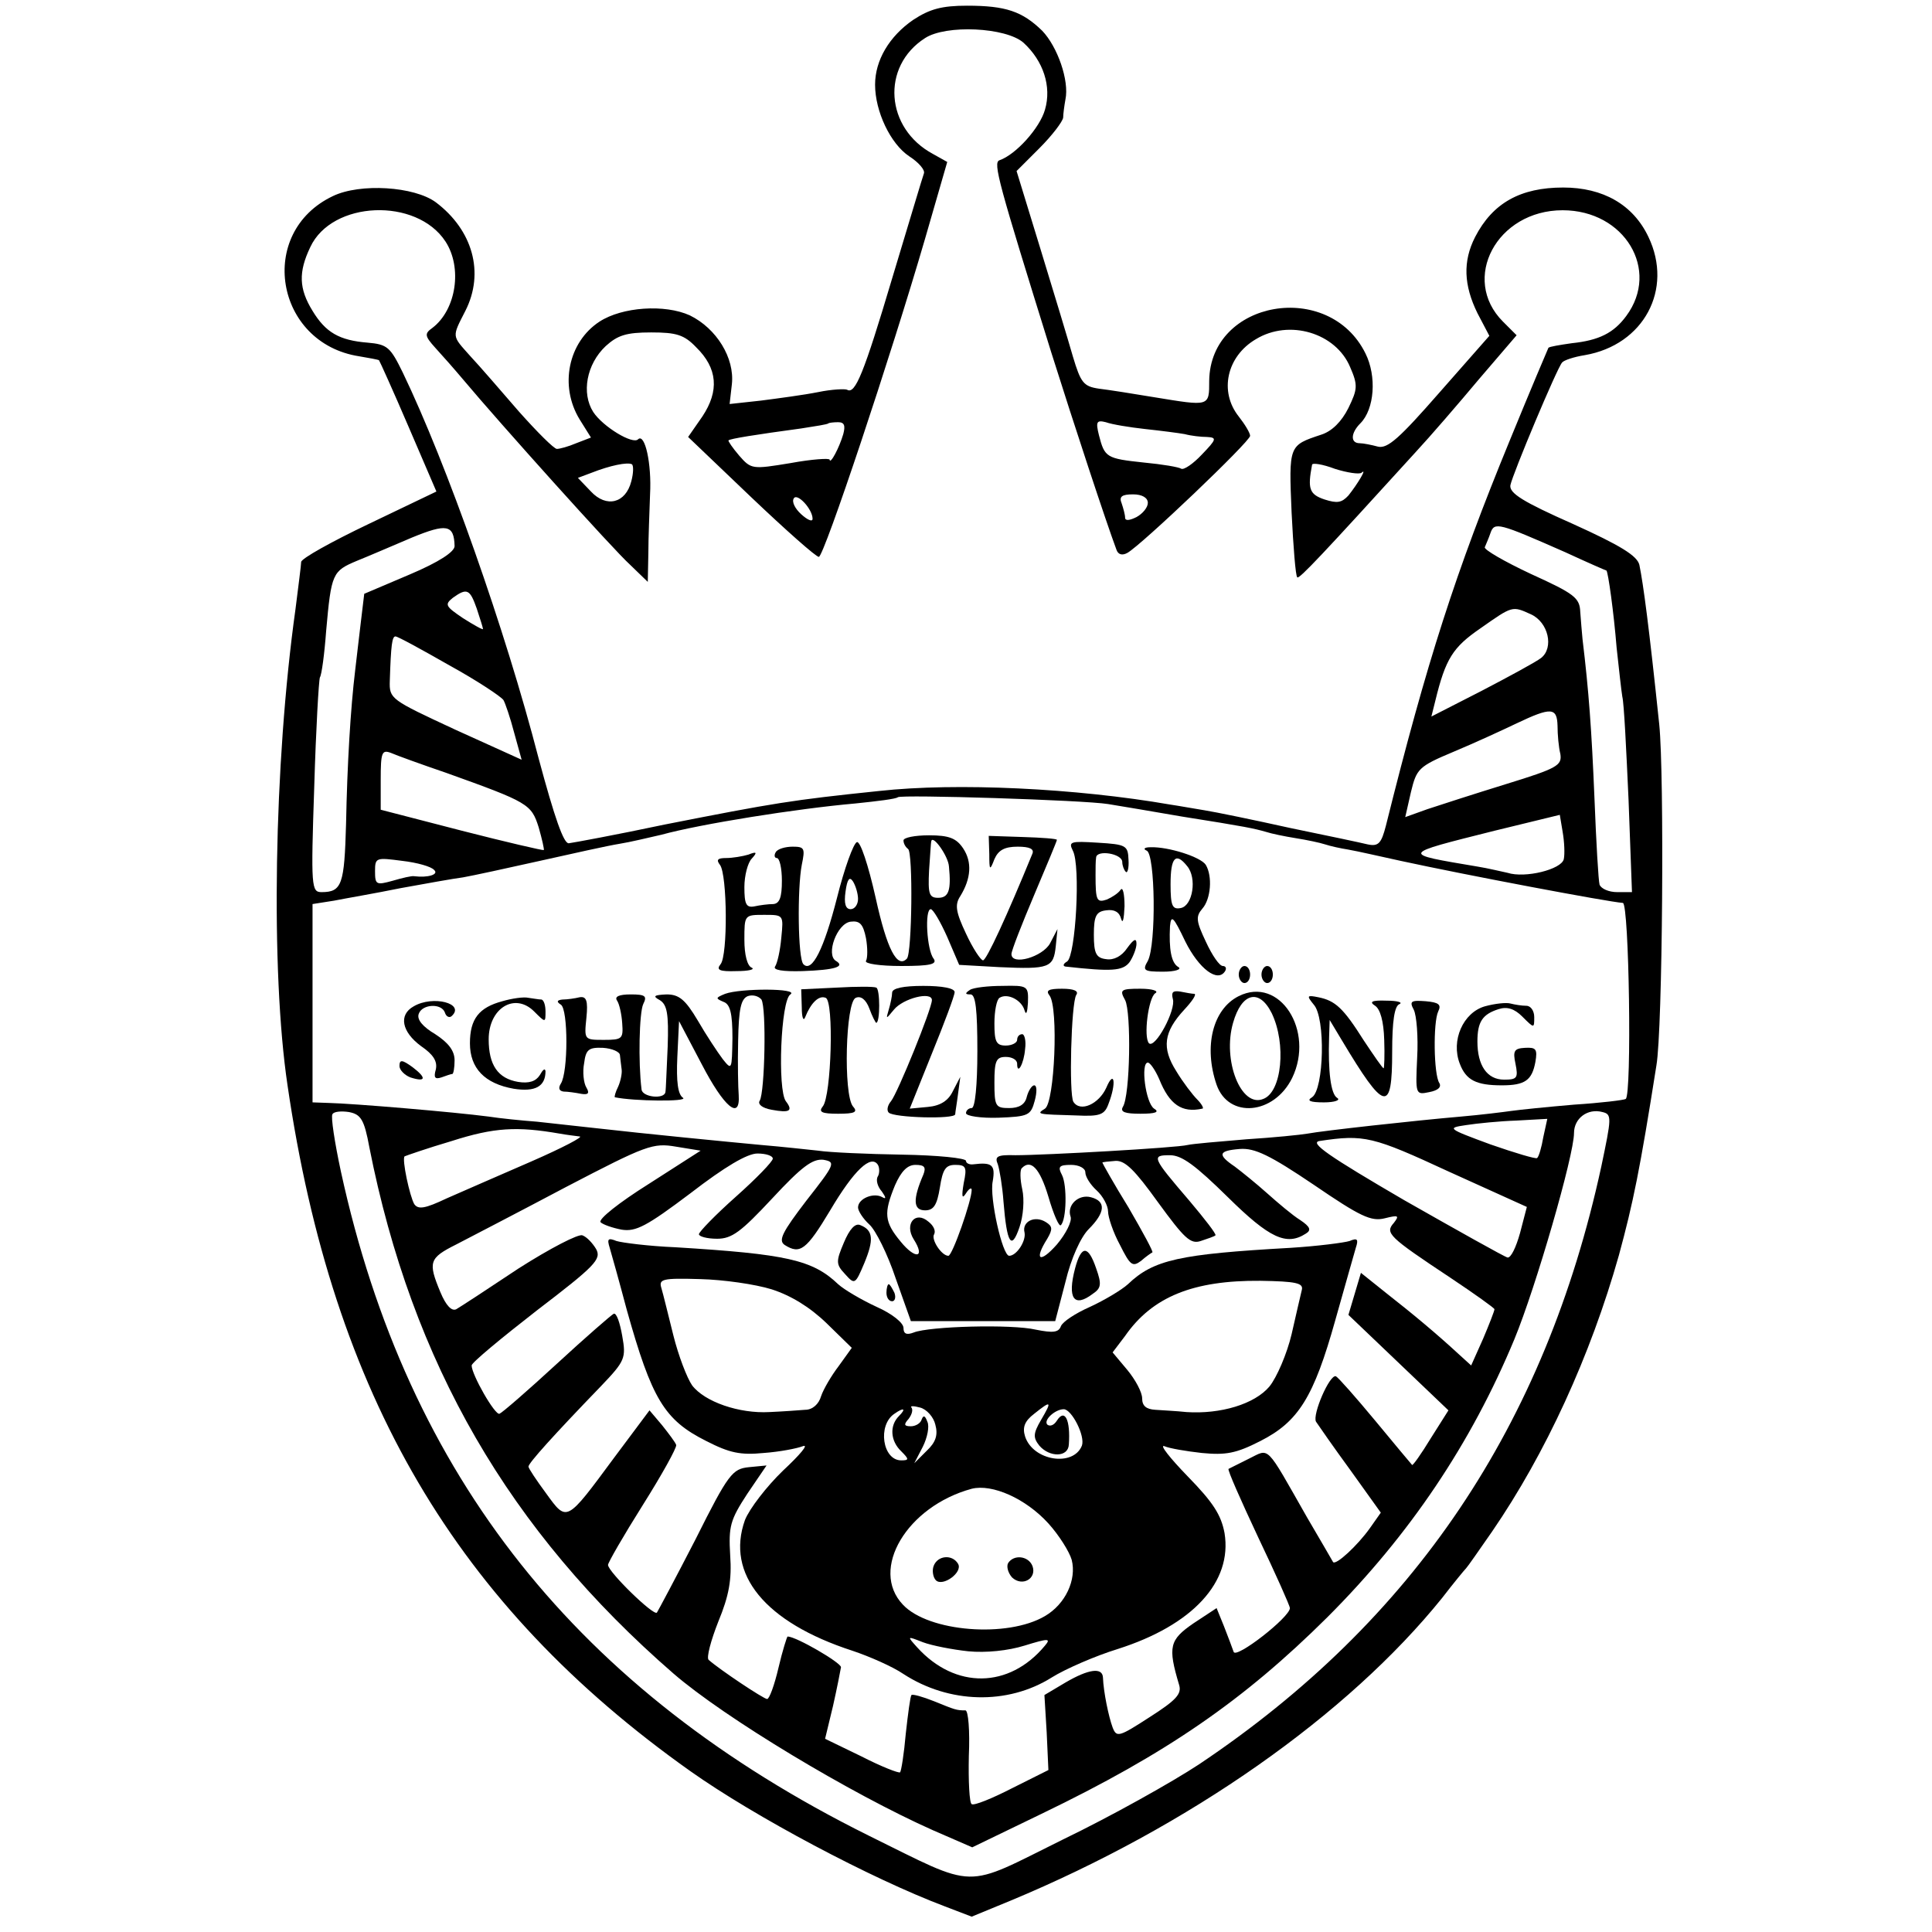 <?xml version="1.0" standalone="no"?>
<!DOCTYPE svg PUBLIC "-//W3C//DTD SVG 20010904//EN"
 "http://www.w3.org/TR/2001/REC-SVG-20010904/DTD/svg10.dtd">
<svg version="1.0" xmlns="http://www.w3.org/2000/svg"
 width="340pt" height="340pt" viewBox="0 0 340 340"
 preserveAspectRatio="xMidYMid meet">
<g transform="translate(0,340) scale(0.1,-0.1)"
fill="#000000" stroke="none">
<path d="M1607 3365 c-42 -29 -67 -71 -67 -114 0 -47 27 -104 60 -126 17 -11
28 -24 26 -30 -2 -5 -27 -89 -56 -185 -50 -168 -65 -204 -79 -196 -3 2 -27 1
-51 -4 -25 -5 -70 -11 -101 -15 l-55 -6 4 35 c5 46 -27 98 -74 121 -44 20
-119 15 -159 -11 -55 -36 -71 -113 -35 -172 l20 -32 -26 -10 c-14 -6 -29 -10
-34 -10 -5 0 -35 30 -67 66 -32 37 -70 81 -86 98 -32 36 -32 32 -8 79 34 67
13 142 -52 191 -38 28 -133 34 -181 11 -135 -64 -102 -259 46 -282 18 -3 34
-6 35 -7 1 -1 25 -54 52 -117 l49 -114 -119 -57 c-65 -31 -119 -61 -119 -67 0
-5 -5 -43 -10 -83 -38 -271 -44 -637 -14 -838 80 -546 297 -915 709 -1207 113
-80 318 -189 448 -238 l47 -18 68 28 c315 131 594 327 760 533 20 26 39 49 42
52 3 3 23 32 46 65 94 137 173 309 223 486 25 92 37 150 66 334 11 64 14 513
5 600 -18 172 -28 247 -35 281 -4 16 -33 34 -117 72 -88 39 -112 54 -110 68 4
20 82 206 91 216 3 4 21 10 40 13 104 18 156 116 112 208 -27 57 -80 87 -150
87 -75 0 -124 -27 -155 -87 -22 -43 -20 -85 4 -134 l21 -40 -88 -100 c-70 -80
-91 -99 -108 -95 -11 3 -26 6 -32 6 -17 0 -16 18 1 35 25 25 29 83 9 123 -64
130 -273 94 -275 -48 0 -46 1 -45 -97 -29 -36 6 -80 13 -97 15 -27 4 -32 10
-46 57 -8 28 -34 114 -57 189 l-42 137 40 40 c23 23 41 47 42 54 0 6 2 21 4
32 7 33 -14 93 -41 121 -35 34 -64 44 -132 44 -45 0 -66 -6 -95 -25z m194 -40
c35 -32 50 -77 38 -118 -9 -32 -51 -79 -80 -89 -12 -4 -2 -39 91 -338 41 -130
96 -297 115 -348 3 -8 10 -10 19 -5 25 14 216 196 216 206 0 5 -9 20 -20 34
-35 44 -21 106 30 136 59 36 141 11 166 -49 14 -32 13 -39 -3 -72 -12 -24 -29
-41 -48 -47 -57 -19 -57 -18 -52 -137 3 -60 7 -112 10 -114 3 -4 46 42 208
220 26 28 76 86 112 129 l66 77 -24 24 c-75 75 -11 196 105 196 109 0 172
-105 112 -186 -22 -30 -48 -43 -96 -48 -21 -3 -39 -6 -41 -8 -1 -2 -32 -75
-68 -163 -95 -231 -146 -389 -218 -678 -8 -31 -13 -37 -32 -33 -12 3 -74 16
-137 29 -63 14 -131 28 -150 31 -19 3 -46 8 -60 10 -167 29 -377 39 -513 24
-154 -16 -184 -21 -377 -59 -85 -18 -161 -32 -169 -33 -9 -1 -25 45 -53 149
-59 228 -162 519 -239 679 -22 45 -27 50 -62 53 -50 4 -74 18 -97 56 -24 39
-25 68 -4 112 38 82 187 88 238 10 30 -46 19 -120 -23 -152 -14 -10 -14 -14 5
-35 12 -13 34 -38 50 -57 62 -74 263 -298 293 -325 l31 -30 1 50 c0 27 2 74 3
104 3 54 -9 108 -21 97 -9 -10 -62 22 -79 48 -21 33 -12 84 22 116 21 19 36
24 80 24 44 0 58 -4 79 -26 38 -37 41 -77 11 -122 l-25 -36 111 -106 c61 -58
114 -105 119 -105 9 0 127 354 187 560 l39 135 -25 14 c-84 45 -92 154 -14
204 37 24 142 19 173 -8z m-317 -689 c-7 -24 -23 -54 -24 -45 0 3 -31 1 -69
-6 -67 -11 -69 -11 -90 13 -12 14 -20 26 -19 27 3 3 47 10 128 21 25 4 46 7
48 9 1 1 9 2 17 2 11 0 13 -6 9 -21z m531 9 c28 -3 59 -7 70 -9 11 -3 29 -5
39 -5 18 -1 17 -4 -9 -31 -15 -16 -31 -27 -36 -25 -4 3 -34 8 -66 11 -66 7
-69 9 -79 48 -6 24 -4 27 12 23 11 -4 42 -9 69 -12z m-904 -92 c-10 -39 -44
-47 -71 -18 l-23 24 24 9 c33 13 63 19 71 15 3 -2 3 -15 -1 -30z m1285 15 c11
10 -7 -20 -23 -40 -12 -13 -20 -14 -42 -7 -27 9 -30 19 -22 61 0 4 19 1 40 -7
22 -7 43 -10 47 -7z m-966 -81 c0 -6 -9 -2 -20 8 -11 10 -17 22 -13 28 6 10
33 -19 33 -36z m590 28 c0 -8 -9 -19 -20 -25 -12 -6 -20 -7 -20 -1 0 5 -3 16
-6 25 -5 12 0 16 20 16 16 0 26 -6 26 -15z m-1220 -76 c0 -10 -27 -28 -79 -50
l-80 -34 -6 -50 c-3 -27 -8 -66 -10 -85 -8 -66 -14 -165 -16 -270 -3 -106 -7
-120 -43 -120 -18 0 -19 8 -13 185 3 102 8 188 10 193 3 4 8 41 11 82 9 101
11 105 54 123 20 8 64 27 97 41 61 25 74 23 75 -15z m1955 -11 c39 -18 71 -32
72 -32 3 -2 13 -74 18 -136 4 -36 8 -74 10 -86 3 -11 7 -93 11 -182 l6 -162
-26 0 c-15 0 -28 6 -31 13 -2 6 -6 75 -9 152 -5 121 -10 189 -21 280 -1 11 -3
33 -4 48 -1 25 -10 32 -87 67 -47 22 -83 43 -81 47 2 5 7 16 10 25 7 20 14 18
132 -34z m-1916 -99 c6 -18 11 -34 11 -36 0 -2 -16 7 -35 19 -31 21 -33 24
-18 36 25 18 30 15 42 -19z m1855 -10 c31 -14 41 -59 18 -77 -9 -7 -57 -33
-105 -58 l-88 -45 7 28 c18 74 31 94 79 127 57 40 56 40 89 25z m-1903 -90
c49 -27 91 -55 95 -61 3 -5 12 -31 19 -58 l13 -47 -117 53 c-114 53 -116 54
-115 86 2 63 4 78 10 78 4 0 46 -23 95 -51z m1950 -106 c0 -16 2 -38 5 -50 3
-20 -5 -25 -96 -53 -55 -17 -117 -37 -138 -44 l-39 -14 10 44 c10 41 13 45 75
71 36 15 86 38 111 50 61 29 71 28 72 -4z m-1956 -83 c145 -52 150 -55 163
-96 6 -21 10 -39 9 -40 -1 -1 -66 14 -144 34 l-143 37 0 53 c0 48 2 53 18 47
9 -4 53 -20 97 -35z m1165 -55 c19 -3 78 -13 130 -22 114 -18 127 -21 148 -27
9 -3 33 -8 52 -11 19 -3 43 -8 52 -11 9 -3 27 -7 40 -9 22 -4 47 -10 93 -20
115 -25 364 -72 391 -74 11 -1 16 -338 5 -345 -3 -2 -44 -7 -91 -10 -47 -4
-96 -9 -110 -11 -14 -2 -54 -7 -89 -10 -81 -7 -244 -25 -270 -30 -11 -2 -60
-7 -108 -10 -48 -4 -95 -8 -103 -10 -19 -5 -252 -18 -303 -18 -32 1 -37 -2
-31 -16 3 -9 8 -38 10 -66 6 -74 14 -86 28 -45 7 20 9 49 5 67 -4 18 -4 34 -1
37 16 17 32 0 47 -50 9 -31 19 -54 22 -50 10 10 11 70 2 88 -8 15 -5 18 16 18
14 0 25 -6 25 -13 0 -8 9 -22 20 -32 11 -10 20 -27 20 -37 0 -10 9 -37 21 -59
18 -36 22 -39 37 -28 9 8 18 14 20 15 2 1 -17 36 -42 79 -26 42 -46 78 -46 79
0 1 10 2 23 3 17 1 34 -16 75 -73 46 -63 57 -74 75 -68 12 4 24 8 26 10 2 2
-19 29 -46 61 -66 77 -67 80 -34 80 21 0 45 -18 102 -74 73 -72 103 -86 137
-64 10 6 8 12 -10 24 -13 8 -39 30 -58 47 -19 17 -45 38 -57 47 -31 21 -29 28
9 31 26 2 53 -11 130 -63 82 -56 101 -65 125 -59 24 6 26 5 16 -8 -16 -18 -10
-24 100 -97 42 -28 77 -53 77 -55 0 -3 -9 -26 -20 -52 l-21 -47 -22 20 c-39
36 -81 71 -127 107 l-45 36 -11 -37 -11 -37 88 -84 88 -84 -31 -49 c-17 -28
-32 -49 -33 -47 -2 2 -31 37 -65 78 -34 41 -65 76 -69 78 -11 4 -42 -68 -35
-80 4 -6 31 -45 61 -86 l53 -74 -19 -27 c-22 -31 -60 -66 -65 -60 -1 2 -22 38
-46 79 -74 130 -65 121 -102 103 -18 -9 -34 -17 -36 -18 -2 -2 22 -56 52 -120
31 -65 56 -121 56 -125 0 -16 -95 -90 -99 -77 -2 6 -10 27 -17 45 l-13 32 -41
-27 c-42 -29 -45 -41 -25 -108 5 -16 -5 -27 -52 -57 -54 -35 -58 -36 -65 -18
-7 19 -16 62 -17 88 -1 18 -25 15 -66 -9 l-37 -22 4 -66 3 -66 -64 -32 c-35
-18 -67 -31 -71 -28 -4 2 -6 40 -5 85 2 44 -1 80 -6 80 -16 0 -18 1 -55 16
-20 8 -38 13 -40 11 -2 -2 -6 -32 -10 -68 -3 -35 -8 -66 -10 -68 -2 -2 -33 10
-68 28 l-64 31 14 58 c7 31 13 62 14 68 0 8 -79 54 -94 54 -1 0 -9 -25 -16
-55 -7 -30 -16 -55 -20 -55 -6 0 -84 52 -103 69 -4 4 4 34 17 67 19 46 24 74
21 117 -3 51 0 62 30 108 l34 50 -31 -3 c-29 -3 -36 -11 -94 -127 -35 -68 -66
-126 -68 -129 -6 -6 -86 72 -86 84 0 4 27 51 61 105 34 54 60 101 59 106 -1 4
-13 20 -25 35 l-22 26 -62 -83 c-85 -115 -83 -114 -120 -63 -17 23 -31 44 -31
47 0 6 43 54 128 142 42 44 44 49 37 88 -4 23 -10 41 -15 39 -4 -2 -49 -41
-100 -88 -51 -47 -96 -86 -101 -88 -8 -3 -49 69 -49 85 0 5 52 48 115 97 102
78 114 90 104 108 -6 10 -16 21 -24 24 -7 3 -57 -23 -112 -58 -54 -36 -103
-68 -110 -72 -8 -4 -18 6 -28 30 -22 53 -20 60 28 84 23 12 110 57 193 101
142 74 153 78 194 71 l43 -7 -92 -59 c-51 -32 -89 -62 -84 -67 4 -4 21 -10 37
-13 25 -4 44 6 121 64 61 47 100 70 118 70 15 0 27 -4 27 -9 0 -5 -29 -35 -65
-67 -36 -32 -65 -62 -65 -66 0 -4 14 -8 32 -8 26 0 42 12 97 71 52 56 71 70
90 68 22 -4 21 -7 -30 -72 -42 -55 -50 -70 -38 -78 27 -17 38 -9 80 61 42 71
72 99 84 80 3 -5 3 -15 0 -20 -4 -6 -1 -18 7 -27 7 -10 8 -14 1 -10 -15 9 -43
-2 -43 -18 0 -6 9 -20 20 -30 11 -10 32 -52 46 -94 l27 -76 127 0 127 0 18 69
c10 42 27 79 41 93 29 29 31 49 4 56 -22 6 -43 -14 -36 -34 3 -8 -8 -30 -24
-49 -30 -34 -41 -28 -17 10 10 17 9 22 -2 29 -20 13 -43 1 -38 -18 3 -15 -14
-41 -27 -41 -12 0 -35 103 -29 131 5 29 -1 34 -34 30 -7 -1 -13 2 -13 6 0 5
-51 10 -112 11 -62 1 -129 4 -148 7 -19 2 -64 7 -100 10 -64 6 -198 19 -295
30 -27 3 -72 8 -100 11 -27 2 -66 6 -85 9 -61 8 -238 23 -282 24 l-28 1 0 175
0 174 38 6 c20 4 73 13 117 22 44 8 94 17 110 19 17 3 77 16 135 29 58 13 121
27 140 30 19 3 52 11 74 16 69 19 239 46 341 55 39 4 72 8 75 11 6 5 327 -5
370 -12z m802 -97 c-4 -18 -68 -34 -99 -24 -10 2 -34 8 -53 11 -136 23 -137
21 30 63 l115 28 5 -30 c3 -17 4 -39 2 -48z m-1988 -19 c9 -8 -11 -14 -35 -11
-4 1 -21 -3 -38 -8 -29 -8 -31 -7 -31 17 0 24 2 24 48 18 26 -3 51 -10 56 -16z
m-114 -488 c75 -380 246 -675 535 -926 90 -78 313 -212 457 -276 l69 -30 122
59 c220 106 356 200 503 346 145 145 253 306 329 489 38 92 105 324 105 363 0
26 24 44 50 37 17 -4 16 -10 -2 -96 -99 -456 -330 -799 -708 -1052 -47 -31
-154 -91 -239 -132 -178 -88 -148 -89 -343 7 -511 254 -811 631 -928 1168 -11
51 -18 97 -15 101 2 5 16 6 29 4 21 -4 27 -13 36 -62z m2066 18 c-3 -18 -8
-35 -11 -37 -2 -2 -39 9 -82 24 -76 28 -77 29 -43 34 19 3 59 7 89 8 l54 3 -7
-32z m-1731 6 c11 -2 27 -4 35 -5 8 0 -30 -20 -85 -44 -55 -24 -122 -53 -149
-65 -38 -18 -50 -20 -57 -10 -8 14 -22 79 -17 84 2 1 39 14 83 27 75 24 115
26 190 13z m1565 -67 l137 -62 -12 -46 c-7 -25 -16 -44 -22 -43 -5 1 -87 47
-182 101 -132 77 -167 101 -149 104 79 12 94 8 228 -54z m-925 -5 c-19 -44
-18 -63 3 -63 15 0 21 9 26 40 5 32 10 40 27 40 19 0 21 -4 15 -32 -4 -24 -3
-29 4 -18 5 8 10 11 10 6 0 -19 -34 -116 -41 -116 -12 0 -31 29 -25 38 3 6 -1
15 -10 22 -23 20 -43 -4 -26 -31 21 -33 3 -36 -23 -4 -29 35 -30 50 -10 99 11
25 22 36 36 36 16 0 19 -4 14 -17z"/>
<path d="M1590 1921 c0 -6 4 -12 8 -15 9 -5 7 -184 -2 -193 -17 -18 -35 16
-55 107 -13 58 -27 100 -33 98 -6 -2 -22 -46 -35 -98 -23 -90 -44 -132 -59
-117 -10 9 -11 134 -3 175 6 29 5 32 -16 32 -13 0 -27 -4 -30 -10 -3 -5 -2
-10 2 -10 5 0 9 -18 9 -40 0 -29 -4 -40 -15 -41 -9 0 -24 -2 -33 -4 -15 -3
-18 4 -18 34 0 20 6 43 13 50 10 11 9 13 -6 7 -10 -3 -28 -6 -39 -6 -15 0 -18
-3 -11 -12 13 -17 14 -160 1 -175 -8 -10 -2 -13 28 -12 22 0 33 3 27 6 -8 3
-13 23 -13 49 0 44 0 44 35 44 34 0 34 0 30 -40 -2 -23 -7 -45 -11 -51 -4 -6
13 -9 48 -8 58 2 76 8 59 18 -18 11 2 66 26 69 16 2 22 -4 27 -29 3 -17 3 -35
0 -40 -3 -5 25 -9 62 -9 51 0 64 3 57 13 -12 15 -16 87 -5 87 4 0 17 -22 29
-49 l21 -49 71 -4 c88 -4 95 -1 99 37 l3 30 -13 -25 c-13 -24 -68 -40 -68 -19
0 6 18 52 40 104 22 52 40 95 40 97 0 2 -27 4 -60 5 l-60 2 1 -32 c0 -29 1
-30 9 -9 7 16 18 22 41 22 21 0 29 -4 26 -12 -45 -110 -81 -188 -87 -188 -4 0
-18 21 -30 47 -18 38 -20 51 -10 66 19 31 21 60 5 84 -12 18 -25 23 -60 23
-25 0 -45 -4 -45 -9z m80 -46 c4 -41 0 -55 -19 -55 -16 0 -18 7 -16 48 2 26 3
49 4 52 3 11 30 -27 31 -45z m-160 -57 c0 -10 -6 -18 -13 -18 -9 0 -12 10 -9
31 3 22 7 27 13 18 5 -8 9 -22 9 -31z"/>
<path d="M1888 1903 c14 -26 5 -185 -10 -195 -7 -4 -8 -8 -3 -9 81 -9 101 -8
113 8 6 9 12 24 12 32 0 11 -5 8 -16 -7 -10 -15 -24 -22 -37 -20 -18 2 -22 10
-22 43 0 33 4 41 22 43 14 2 23 -3 26 -15 3 -10 5 0 6 22 0 22 -3 35 -7 29 -4
-6 -15 -13 -24 -17 -18 -6 -20 -2 -20 43 0 11 0 25 1 31 1 14 46 7 46 -8 0 -6
3 -14 6 -17 3 -4 6 6 5 21 -1 25 -4 27 -54 30 -48 3 -52 2 -44 -14z"/>
<path d="M2018 1903 c15 -6 17 -165 2 -194 -10 -17 -7 -19 27 -19 21 0 33 4
27 8 -13 7 -17 32 -15 72 2 21 6 17 27 -27 24 -48 57 -73 70 -52 3 5 1 9 -4 9
-6 0 -19 19 -30 43 -17 36 -18 44 -6 58 15 17 18 57 6 77 -9 14 -66 32 -97 31
-11 0 -14 -3 -7 -6z m71 -27 c18 -21 10 -70 -11 -74 -15 -3 -18 4 -18 42 0 47
9 57 29 32z"/>
<path d="M2180 1685 c0 -8 5 -15 10 -15 6 0 10 7 10 15 0 8 -4 15 -10 15 -5 0
-10 -7 -10 -15z"/>
<path d="M2220 1685 c0 -8 5 -15 10 -15 6 0 10 7 10 15 0 8 -4 15 -10 15 -5 0
-10 -7 -10 -15z"/>
<path d="M1473 1662 l-63 -3 1 -32 c0 -18 3 -25 6 -17 10 25 24 39 36 34 15
-5 10 -173 -5 -191 -8 -10 -2 -13 27 -13 30 0 35 3 26 13 -17 21 -13 184 5
191 9 4 18 -3 24 -19 5 -14 11 -25 12 -25 7 0 7 60 0 62 -4 2 -35 2 -69 0z"/>
<path d="M1570 1653 c0 -6 -3 -20 -6 -30 -5 -17 -5 -17 9 0 16 20 67 33 67 17
0 -15 -60 -163 -72 -178 -6 -7 -8 -16 -4 -20 9 -9 116 -12 117 -3 0 3 3 20 5
36 l4 30 -13 -25 c-8 -17 -22 -26 -44 -28 l-32 -3 39 97 c22 54 40 102 40 108
0 7 -22 11 -55 11 -35 0 -55 -4 -55 -12z"/>
<path d="M1707 1658 c-9 -6 -9 -8 1 -8 9 0 12 -27 12 -100 0 -60 -4 -100 -10
-100 -5 0 -10 -4 -10 -9 0 -5 26 -9 57 -8 53 2 57 4 64 30 4 15 4 27 -1 27 -4
0 -10 -9 -13 -20 -3 -14 -14 -20 -31 -20 -24 0 -26 3 -26 45 0 38 3 45 20 45
11 0 20 -5 20 -12 0 -21 12 0 14 26 2 14 -1 26 -5 26 -5 0 -9 -4 -9 -10 0 -5
-9 -10 -20 -10 -17 0 -20 7 -20 39 0 22 4 42 9 45 14 9 39 -4 44 -22 3 -10 5
-3 6 13 1 30 0 31 -45 30 -25 0 -51 -3 -57 -7z"/>
<path d="M1276 1651 c-17 -7 -17 -8 -3 -14 12 -4 16 -20 16 -64 -1 -56 -1 -57
-17 -37 -9 12 -29 42 -44 68 -22 37 -33 46 -55 46 -22 -1 -25 -3 -12 -10 13
-8 16 -24 14 -82 -2 -40 -3 -76 -4 -80 -2 -13 -41 -9 -42 5 -6 48 -4 135 3
150 7 14 4 17 -22 17 -21 0 -29 -4 -24 -11 4 -6 8 -24 9 -40 2 -27 0 -29 -32
-29 -35 0 -35 0 -31 39 3 30 0 38 -12 36 -8 -2 -22 -4 -30 -4 -10 -1 -11 -4
-3 -9 13 -8 13 -119 0 -139 -5 -8 -3 -13 5 -14 7 0 21 -2 31 -4 12 -2 15 1 9
11 -5 8 -7 28 -4 43 3 24 8 28 33 27 16 -1 30 -7 30 -13 1 -7 2 -19 3 -25 1
-7 -2 -21 -6 -30 -5 -10 -7 -18 -6 -19 33 -7 130 -8 120 -1 -9 6 -12 28 -10
72 l3 63 40 -76 c39 -75 68 -100 65 -54 -1 12 -2 55 -1 95 1 57 5 74 17 79 9
3 19 0 24 -6 9 -15 6 -163 -3 -178 -4 -6 4 -13 21 -16 32 -6 38 -2 25 15 -15
20 -9 178 8 188 16 11 -88 11 -115 1z"/>
<path d="M1847 1648 c16 -21 9 -188 -8 -199 -16 -10 -14 -10 55 -12 42 -2 50
1 57 21 14 36 10 61 -4 28 -13 -29 -46 -44 -58 -25 -8 13 -4 173 5 188 5 7 -4
11 -25 11 -24 0 -29 -3 -22 -12z"/>
<path d="M1980 1640 c11 -21 9 -168 -4 -188 -5 -9 4 -12 31 -12 27 0 34 3 24
9 -15 10 -24 81 -11 81 4 0 13 -13 20 -29 18 -45 40 -60 76 -52 3 0 -1 8 -9
16 -8 8 -25 30 -37 50 -26 41 -22 69 14 108 14 15 22 27 18 28 -4 0 -15 2 -25
4 -13 2 -16 -1 -13 -13 6 -19 -31 -88 -42 -78 -10 11 -1 80 11 88 7 4 -5 8
-26 8 -35 0 -37 -2 -27 -20z"/>
<path d="M2180 1647 c-46 -23 -62 -89 -39 -156 21 -60 101 -53 133 12 40 83
-22 180 -94 144z m58 -30 c26 -54 18 -139 -15 -151 -39 -16 -72 68 -53 134 15
53 46 61 68 17z"/>
<path d="M884 1638 c-41 -11 -57 -31 -57 -74 0 -44 26 -71 77 -80 38 -6 56 4
56 31 -1 6 -5 2 -10 -7 -7 -11 -19 -15 -38 -12 -36 6 -52 30 -52 75 0 55 46
83 80 49 20 -20 20 -20 20 0 0 11 -3 20 -7 21 -5 0 -15 2 -23 3 -8 2 -29 -1
-46 -6z"/>
<path d="M2312 1632 c21 -23 18 -149 -3 -163 -10 -6 -4 -9 21 -9 19 0 30 4 23
8 -11 7 -16 46 -14 107 l1 30 21 -35 c76 -127 89 -130 89 -21 0 54 4 81 13 84
6 3 -4 6 -23 6 -26 1 -31 -2 -20 -9 9 -6 15 -27 16 -60 1 -27 0 -50 -1 -50 -2
0 -17 22 -35 49 -36 57 -50 70 -80 76 -20 4 -21 3 -8 -13z"/>
<path d="M728 1629 c-27 -15 -21 -45 13 -70 22 -15 29 -27 26 -41 -4 -14 -2
-18 10 -14 8 3 17 6 19 6 2 0 4 11 4 24 0 17 -11 31 -34 46 -22 13 -33 26 -29
36 6 17 40 19 46 2 2 -7 8 -10 12 -6 24 22 -33 37 -67 17z"/>
<path d="M2488 1623 c5 -10 8 -48 6 -84 -3 -65 -3 -66 21 -61 16 3 22 9 18 16
-10 15 -11 107 -2 126 6 12 1 16 -22 18 -26 2 -29 0 -21 -15z"/>
<path d="M2613 1629 c-38 -11 -60 -60 -44 -101 11 -29 29 -38 74 -38 41 0 53
9 59 41 4 23 1 26 -18 25 -19 -1 -22 -5 -17 -28 5 -25 3 -28 -20 -28 -30 0
-47 25 -47 67 0 35 9 48 37 57 15 5 28 1 42 -13 21 -21 21 -21 21 -1 0 11 -6
20 -14 20 -8 0 -20 2 -28 4 -7 2 -27 0 -45 -5z"/>
<path d="M703 1524 c0 -7 9 -16 19 -20 28 -9 29 -1 4 18 -18 13 -23 14 -23 2z"/>
<path d="M1485 1213 c-14 -33 -14 -38 2 -55 17 -19 18 -19 34 19 17 41 16 58
-7 67 -9 4 -19 -7 -29 -31z"/>
<path d="M1073 1204 c3 -10 17 -60 30 -109 44 -157 66 -194 140 -231 41 -21
60 -25 101 -21 28 2 59 8 69 12 11 4 -5 -15 -35 -43 -29 -28 -59 -67 -67 -87
-34 -95 35 -180 189 -230 30 -10 71 -28 90 -41 80 -52 183 -55 261 -6 24 15
77 38 116 50 132 42 202 118 188 204 -6 32 -20 54 -65 100 -31 32 -50 56 -41
53 9 -4 39 -9 66 -12 42 -4 60 -1 103 21 67 34 94 77 132 213 17 60 33 117 36
127 5 15 3 18 -11 12 -10 -3 -56 -9 -104 -12 -196 -11 -241 -21 -286 -64 -11
-10 -41 -28 -67 -40 -25 -11 -48 -26 -51 -34 -4 -11 -14 -12 -44 -6 -42 10
-188 6 -215 -5 -13 -5 -18 -2 -18 8 0 9 -20 25 -47 37 -26 12 -57 30 -68 40
-45 43 -91 53 -286 65 -48 2 -94 8 -104 11 -15 6 -17 4 -12 -12z m285 -73 c34
-11 67 -31 97 -60 l44 -43 -23 -32 c-13 -17 -27 -41 -31 -53 -4 -14 -15 -24
-28 -24 -12 -1 -40 -3 -63 -4 -53 -3 -114 18 -136 47 -9 13 -24 52 -33 88 -9
36 -18 73 -21 83 -5 16 1 18 68 16 41 -1 97 -9 126 -18z m933 -1 c-2 -8 -10
-43 -18 -78 -8 -34 -26 -76 -39 -92 -26 -31 -86 -49 -146 -45 -18 2 -43 3 -55
4 -16 1 -23 7 -23 20 0 11 -12 33 -26 50 l-26 31 22 29 c48 69 120 98 238 97
63 -1 76 -4 73 -16z m-645 -237 c5 -18 1 -31 -15 -46 l-22 -22 15 29 c8 16 12
36 8 44 -4 11 -7 12 -10 4 -2 -7 -11 -12 -19 -12 -12 0 -13 3 -4 13 6 8 8 16
5 20 -3 3 4 3 15 0 12 -3 24 -17 27 -30z m186 8 c-14 -24 -14 -31 -3 -45 18
-21 51 -21 52 2 3 43 -7 64 -21 42 -5 -8 -12 -11 -17 -7 -7 8 14 27 29 27 14
0 38 -47 32 -64 -15 -38 -86 -27 -100 16 -5 16 -1 27 16 40 30 24 32 23 12
-11z m-250 7 c-17 -17 -15 -44 4 -62 14 -14 14 -16 0 -16 -33 0 -42 62 -12 82
17 12 21 9 8 -4z m263 -189 c19 -21 37 -50 41 -64 9 -35 -11 -78 -47 -99 -66
-39 -205 -28 -250 20 -59 62 7 173 121 204 36 9 95 -17 135 -61z m-141 -225
c31 -3 70 1 99 10 42 13 47 13 36 0 -63 -76 -158 -77 -225 -3 -18 20 -18 20
10 9 16 -6 52 -13 80 -16z"/>
<path d="M1643 644 c-3 -8 -1 -20 4 -25 12 -12 48 14 39 29 -10 17 -36 15 -43
-4z"/>
<path d="M1774 649 c-3 -6 0 -17 7 -25 18 -17 44 -2 36 20 -7 18 -33 21 -43 5z"/>
<path d="M1892 1168 c-14 -53 -2 -70 31 -45 15 10 16 17 6 45 -14 41 -26 41
-37 0z"/>
<path d="M1560 1125 c0 -8 4 -15 10 -15 5 0 7 7 4 15 -4 8 -8 15 -10 15 -2 0
-4 -7 -4 -15z"/>
</g>
</svg>
